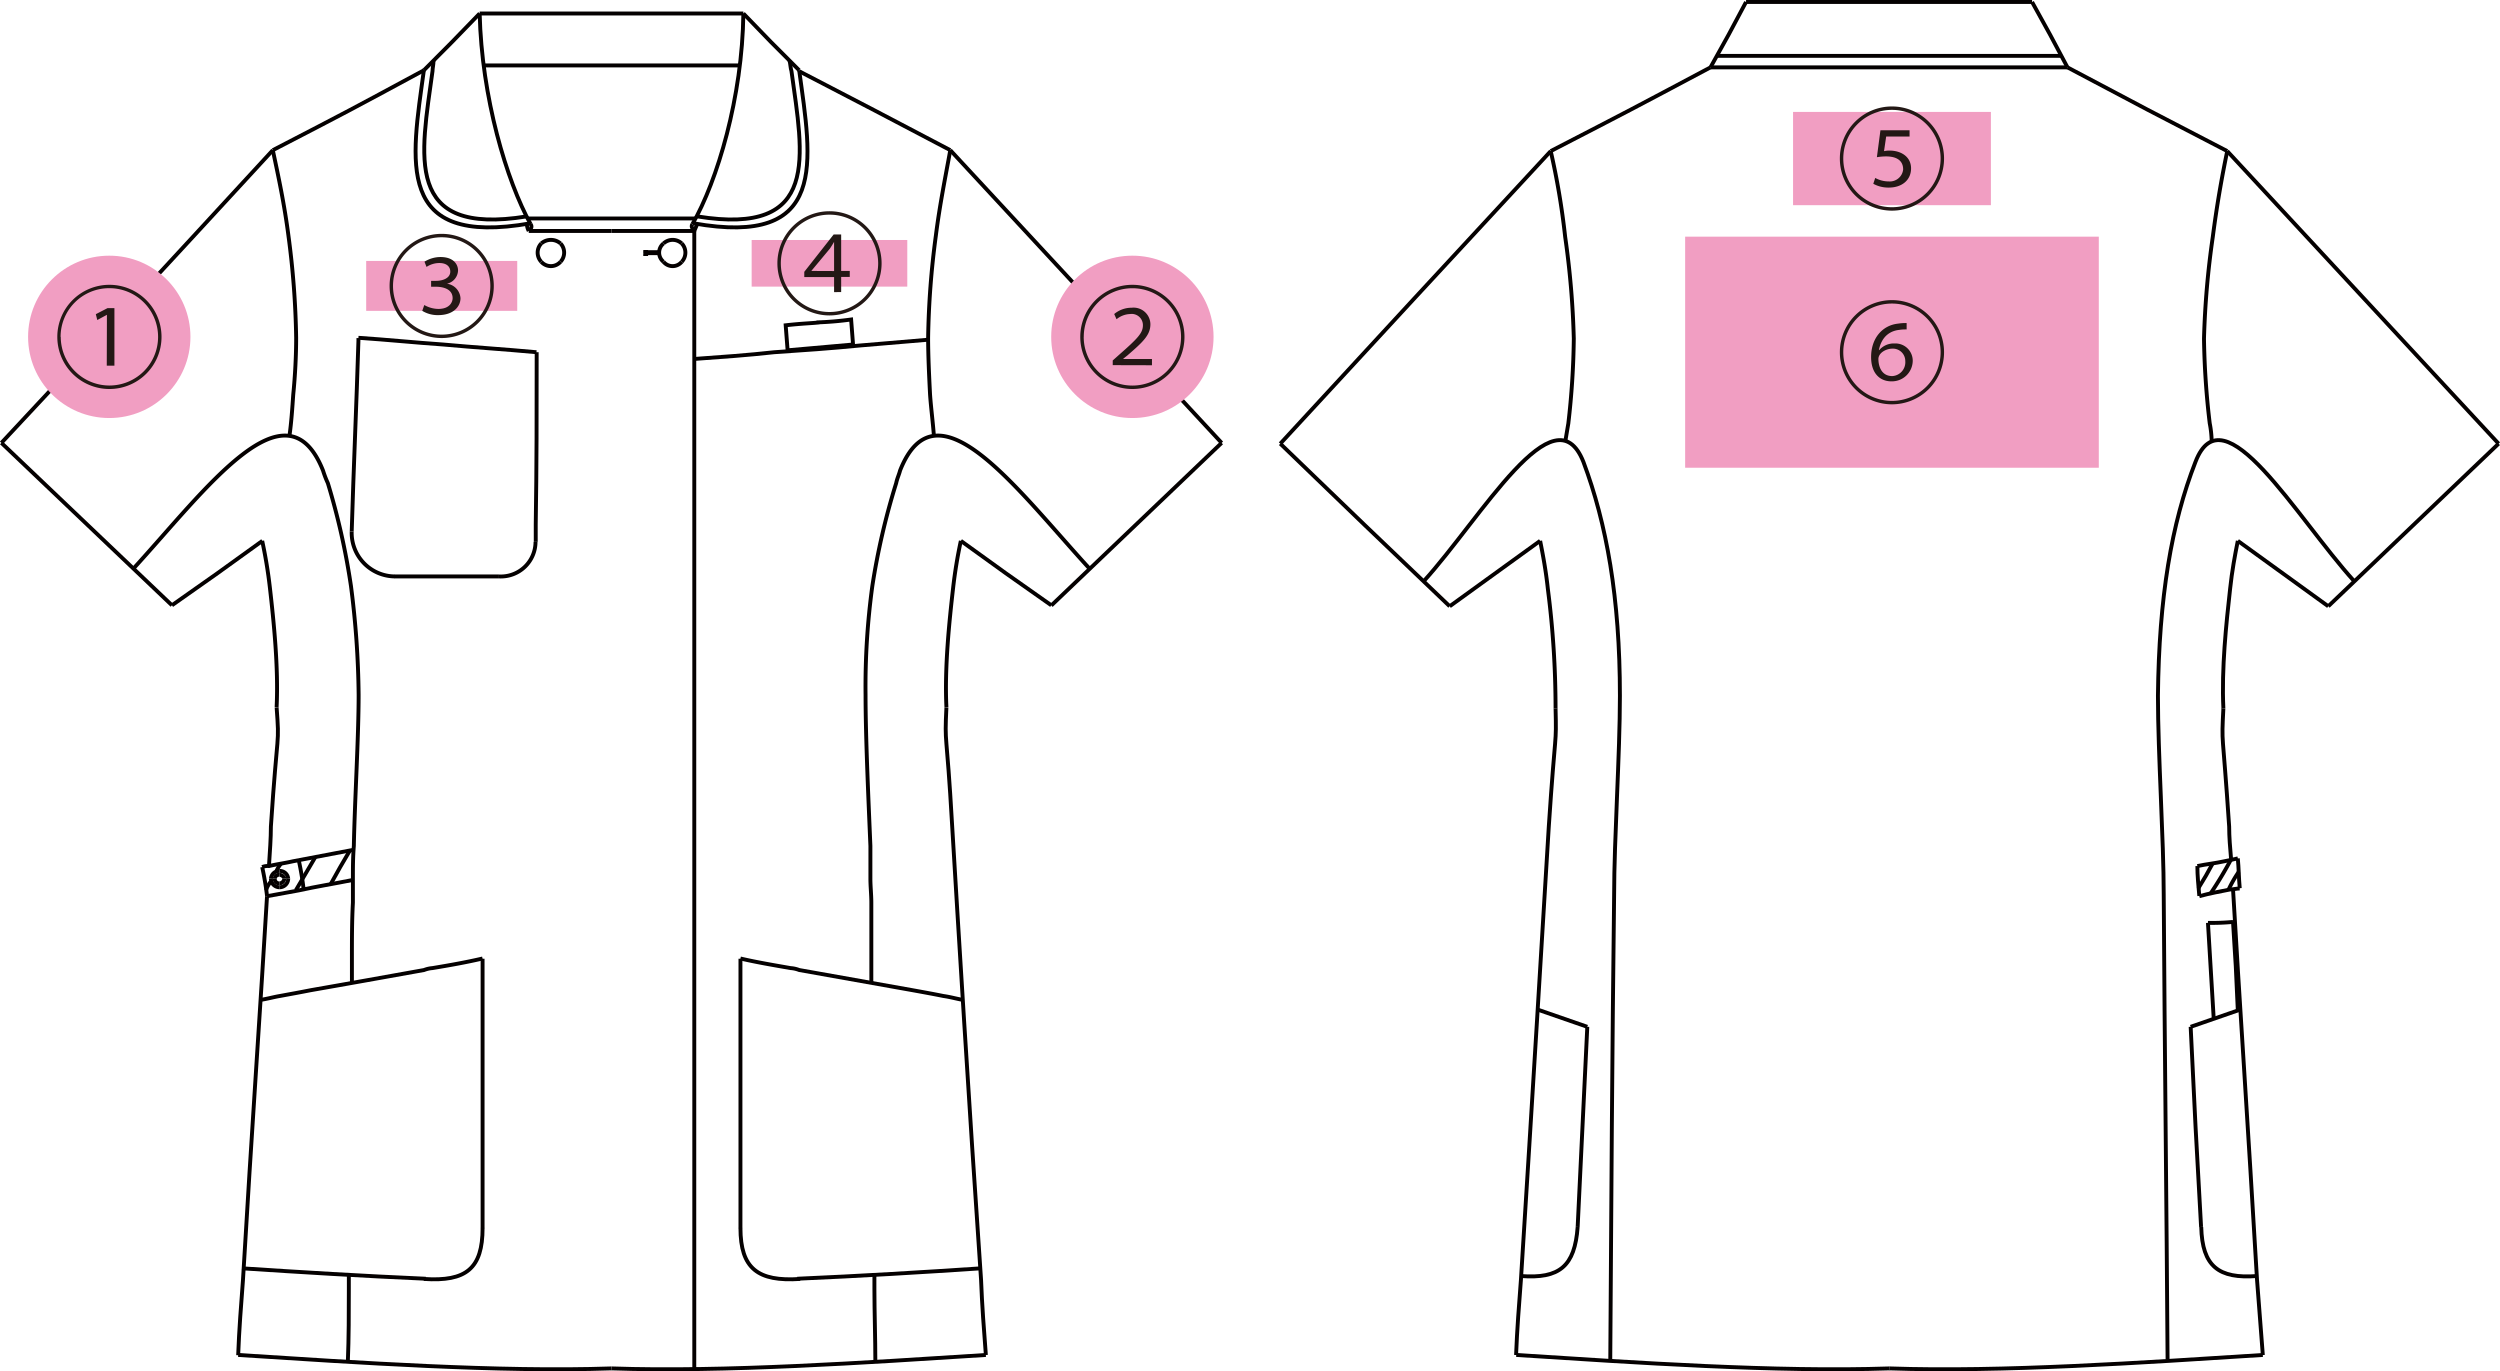 <svg xmlns="http://www.w3.org/2000/svg" viewBox="0 0 479.81 263.18"><defs><style>.cls-1,.cls-2{fill:none;stroke:#040000;stroke-width:0.75px;}.cls-1{stroke-linejoin:bevel;}.cls-2{stroke-miterlimit:10;}.cls-3{fill:#f19ec2;}.cls-4{fill:#231815;}</style></defs><title>14</title><g id="レイヤー_2" data-name="レイヤー 2"><g id="レイヤー_1-2" data-name="レイヤー 1"><path class="cls-1" d="M52.36,28.82C26.5,56.89,26.5,56.89.27,85"/><path class="cls-1" d="M.27,85,33,116.17"/><path class="cls-1" d="M182.38,28.82,234.46,85"/><path class="cls-1" d="M52.36,28.82C67,21.24,67,21.24,81.35,13.49"/><path class="cls-1" d="M201.77,116.17c-8.68-6.09-8.68-6.09-17.36-12.37"/><path class="cls-1" d="M126.42,48.58h-2.59"/><path class="cls-1" d="M126.42,48.39h-2.59"/><path class="cls-1" d="M126.42,48.58h-2.59"/><path class="cls-1" d="M117.37,44.33H101.48"/><path class="cls-1" d="M117.37,44.33h15.88"/><path class="cls-1" d="M123.83,48.58V48"/><path class="cls-1" d="M123.83,48.58v.55"/><path class="cls-1" d="M133.43,41.93H101.3"/><path class="cls-1" d="M141.93,12.56H92.8"/><path class="cls-1" d="M92.06,2.59c-5.35,5.54-5.35,5.54-10.71,10.9"/><path class="cls-1" d="M92.06,2.59h50.61"/><path class="cls-1" d="M124,48.58v.55"/><path class="cls-1" d="M124,48.58V48"/><path class="cls-1" d="M124,48.58v.55"/><path class="cls-1" d="M124,48.58V48"/><path class="cls-1" d="M182.38,28.82c-14.41-7.58-14.41-7.58-29-15.15"/><path class="cls-1" d="M33,116.17c8.68-6.09,8.68-6.09,17.36-12.37"/><path class="cls-1" d="M234.46,85l-32.69,31.21"/><path class="cls-1" d="M142.67,2.59C148,8.13,148,8.13,153.38,13.49"/><path class="cls-1" d="M92.62,184v51.71"/><path class="cls-1" d="M142.11,184v51.71"/><path class="cls-1" d="M95.76,110.63h-20"/><path class="cls-1" d="M60.48,164.56l-3.69,6.28"/><path class="cls-1" d="M67.13,163.27c-1.85,3.14-1.85,3.14-3.69,6.46"/><path class="cls-1" d="M133.25,44.33V262.82"/><path class="cls-1" d="M57.34,165.12a56.17,56.17,0,0,1,.93,5.54"/><path class="cls-1" d="M50.32,166.41a56.17,56.17,0,0,1,.93,5.54"/><path class="cls-1" d="M54,165.67a6.35,6.35,0,0,0-.93,1.48"/><path class="cls-1" d="M52,169.18a4.8,4.8,0,0,0-.93,1.66"/><path class="cls-1" d="M50,191.9c1.29-.19,2.58-.56,3.69-.74,2-.37,4.06-.74,5.91-1.11,7.39-1.29,14.59-2.59,21.79-3.88A5.59,5.59,0,0,1,83,185.8c3.33-.55,6.47-1.11,9.61-1.84"/><path class="cls-1" d="M130.85,50.24a2.57,2.57,0,0,0,0-3.51"/><path class="cls-1" d="M130.85,46.73a2.57,2.57,0,0,0-3.51,0"/><path class="cls-1" d="M127.34,46.73a2.26,2.26,0,0,0,0,3.51"/><path class="cls-1" d="M101.48,44.33a3.5,3.5,0,0,1-.37-1.29"/><path class="cls-1" d="M45.71,260.05c22.9,1.47,50.05,3.32,71.66,2.58"/><path class="cls-1" d="M127.34,50.24a2.26,2.26,0,0,0,3.51,0"/><path class="cls-1" d="M181.64,135.75c-.37,7.76,0,3.33,1.11,22.9,1.1,18.29,3.14,52.08,5.54,87,.18,4.8.55,9.6.92,14.41"/><path class="cls-1" d="M189.21,260.05c-23.09,1.47-50.24,3.32-71.84,2.58"/><path class="cls-1" d="M101.48,44.33c.37-.37.74-.74.37-1.29"/><path class="cls-1" d="M92.06,2.59c.37,16.07,5.18,32.14,9.79,40.45"/><path class="cls-1" d="M133.25,44.33c.18-.37.37-.92.55-1.29"/><path class="cls-1" d="M142.67,2.59c-.19,16.07-5,32.14-9.79,40.45"/><path class="cls-1" d="M133.25,44.33c-.19-.37-.74-.74-.37-1.29"/><path class="cls-1" d="M107.58,50.24a2.47,2.47,0,0,1-3.7,0"/><path class="cls-1" d="M103.88,50.24a2.57,2.57,0,0,1,0-3.51"/><path class="cls-1" d="M103.88,46.73a2.82,2.82,0,0,1,3.7,0"/><path class="cls-1" d="M107.58,46.73a2.57,2.57,0,0,1,0,3.51"/><path class="cls-1" d="M81.35,245.46c8.13.55,11.27-2,11.27-9.79"/><path class="cls-1" d="M46.45,243.42c11.26.74,23.27,1.48,35.27,2"/><path class="cls-1" d="M66.76,261.34c.19-4.62.19-9.42.19-14v-2.58"/><path class="cls-1" d="M168,261.34c0-4.62-.18-9.42-.18-14v-2.58"/><path class="cls-1" d="M153.57,245.46c-8.13.55-11.46-2-11.46-9.79"/><path class="cls-1" d="M188.29,243.42c-11.08.74-23.27,1.48-35.28,2"/><path class="cls-1" d="M184.78,191.9c-1.11-.19-2.4-.56-3.7-.74-1.84-.37-3.87-.74-5.91-1.11l-21.79-3.88a5.52,5.52,0,0,0-1.66-.37c-3.14-.55-6.47-1.11-9.61-1.84"/><path class="cls-1" d="M50.32,103.8a91.57,91.57,0,0,1,1.48,9c.74,6.46,1.66,15.33,1.29,22.9"/><path class="cls-1" d="M52.36,28.82c1.1,5.17,2.21,10.34,3,16.43a165,165,0,0,1,1.48,19.58c0,3.33-.19,7.2-.56,10.9-.18,2.58-.36,5.35-.73,7.94"/><path class="cls-1" d="M81.35,13.49c-2.4,17.54-5.72,34,20.5,29.36"/><path class="cls-1" d="M153.38,13.49c2.4,17.54,5.73,34-20.32,29.36"/><path class="cls-1" d="M67.5,102c.37-12.37.92-24.38,1.29-36.56v-.56"/><path class="cls-1" d="M68.79,64.83c5.54.37,10.9.92,16.26,1.29,6.09.56,12,.93,17.91,1.48"/><path class="cls-1" d="M103,67.6c0,11.08,0,22-.18,33.06V104"/><path class="cls-1" d="M102.78,104a6.66,6.66,0,0,1-6.84,6.64h-.18"/><path class="cls-1" d="M75.81,110.63A8.36,8.36,0,0,1,67.5,102"/><path class="cls-1" d="M178.13,65.2c-4.43.37-8.87.74-13.11,1.11-5.54.55-10.9.92-16.44,1.29-5,.56-10.16.92-15.33,1.29"/><path class="cls-1" d="M182.38,28.82c-.93,5.17-2,10.34-2.77,16.43a165,165,0,0,0-1.48,19.58c0,3.33.18,7.2.37,10.9.18,2.58.55,5.35.74,7.94"/><path class="cls-1" d="M184.41,103.8a91.57,91.57,0,0,0-1.48,9c-.74,6.46-1.66,15.33-1.29,22.9"/><path class="cls-1" d="M51.25,172l6.09-1.11c3.33-.74,6.84-1.29,10.35-2"/><path class="cls-1" d="M50.32,166.41a2.69,2.69,0,0,1,1.3-.19c1.47-.36,3-.55,4.61-.92l11.64-2.21"/><path class="cls-1" d="M151.53,11.64c.19.74.19,1.48.37,2,2.22,16.26,5.73,31.77-18.1,27.89"/><path class="cls-1" d="M83.2,11.64c0,.74-.19,1.48-.19,2-2.21,16.26-5.72,31.77,18.1,27.89"/><path class="cls-1" d="M25.58,109.16C39.61,93.83,54.94,72.59,62,90.32a19.42,19.42,0,0,0,.92,2.4,136,136,0,0,1,4.44,19.76,173,173,0,0,1,1.47,20.87c0,8.13-.74,20.13-.92,29-.18,2.21-.18,4.24-.18,6.28v4.61c-.19,3.51-.19,7.21-.19,10.9v4.62"/><path class="cls-1" d="M167.23,188.76V173.24c0-1.47-.18-3.14-.18-4.61v-6.28c-.37-8.87-.93-20.87-.93-29a142.68,142.68,0,0,1,1.3-20.87A135.35,135.35,0,0,1,172,92.72c.19-.92.56-1.66.74-2.4,7-17.73,22.35,3.51,36.39,18.84"/><path class="cls-1" d="M53.09,135.75c.56,7.76.19,3.33-1.1,22.9,0,2.22-.19,4.8-.37,7.57"/><path class="cls-1" d="M51.25,172c-1.11,19-3,46-4.62,73.69-.37,4.8-.74,9.6-.92,14.41"/><path class="cls-1" d="M54.57,168.63c0-.37-.55-.74-.92-.74"/><path class="cls-1" d="M53.65,167.89a.84.84,0,0,0-.92.74"/><path class="cls-1" d="M52.73,168.63a.87.87,0,0,0,.92.92"/><path class="cls-1" d="M53.65,169.55a1,1,0,0,0,.92-.92"/><path class="cls-1" d="M53.65,170.29a1.66,1.66,0,0,0,1.66-1.66"/><path class="cls-1" d="M55.31,168.63a1.63,1.63,0,0,0-1.66-1.48"/><path class="cls-1" d="M53.65,167.15A1.63,1.63,0,0,0,52,168.63"/><path class="cls-1" d="M52,168.63a1.66,1.66,0,0,0,1.66,1.66"/><path class="cls-2" d="M156.7,61.88a62.24,62.24,0,0,0,6.65-.56l.37,4.8-12.56,1.11-.37-4.8c3.33-.37,4.81-.37,6.47-.55"/><path class="cls-1" d="M297.62,29C313,21.06,313,21.06,328.28,12.93"/><path class="cls-1" d="M446.85,116.36,429.49,103.8"/><path class="cls-1" d="M396.8,12.93H328.28"/><path class="cls-1" d="M245.72,85.15c16.26,15.7,16.26,15.7,32.51,31.21"/><path class="cls-1" d="M427.46,29c-15.33-7.94-15.33-7.94-30.66-16.07"/><path class="cls-1" d="M328.28,12.93c3.51-6.28,3.51-6.28,6.83-12.55"/><path class="cls-1" d="M297.62,29c-26,28.07-26,28.07-51.9,56.15"/><path class="cls-1" d="M278.23,116.36l17.36-12.56"/><path class="cls-1" d="M335.11.38H390"/><path class="cls-1" d="M396.8,12.93C393.48,6.65,393.48,6.65,390,.38"/><path class="cls-1" d="M479.54,85.15l-32.69,31.21"/><path class="cls-1" d="M427.46,29l52.08,56.15"/><path class="cls-1" d="M424.87,195.59c-.55-9.23-.55-9.23-1.11-18.47"/><path class="cls-1" d="M423.76,177.12a43.06,43.06,0,0,0,4.81-.18"/><path class="cls-1" d="M428.57,176.94c.55,8.49.55,8.49.92,17"/><path class="cls-1" d="M395.51,10.72H329.57"/><path class="cls-1" d="M420.44,197.07l9.6-3.33"/><path class="cls-1" d="M420.44,197.07c.92,19.21.92,19.21,2,38.41"/><path class="cls-1" d="M304.64,197.07l-9.6-3.33"/><path class="cls-1" d="M304.64,197.07c-.92,19.21-.92,19.21-1.85,38.41"/><path class="cls-1" d="M424.69,165.67c-1.3,2.4-1.3,2.4-2.77,4.8"/><path class="cls-1" d="M429.67,167.33a23.64,23.64,0,0,0-2,3.51"/><path class="cls-1" d="M428.2,164.93a75.3,75.3,0,0,1-3.88,6.47"/><path class="cls-1" d="M434.29,260.05c-23.08,1.47-50.05,3.32-71.66,2.58"/><path class="cls-1" d="M291,260.05c22.9,1.47,49.87,3.32,71.66,2.58"/><path class="cls-1" d="M298.55,135.94c.18,7.57,0,3.14-1.3,22.71-1.11,18.29-3.14,52.08-5.35,87-.37,4.8-.74,9.6-.93,14.41"/><path class="cls-1" d="M433.18,244.9c-7.38.56-10.52-1.84-10.71-9.42"/><path class="cls-1" d="M291.9,244.9c7.38.56,10.34-1.84,10.89-9.42"/><path class="cls-1" d="M297.62,29a144,144,0,0,1,2.77,16.44A167.39,167.39,0,0,1,302.05,65,154.19,154.19,0,0,1,301,81.27c-.19,1.11-.37,2.21-.56,3.32"/><path class="cls-1" d="M295.59,103.8c.55,2.77,1.11,5.73,1.48,9.23a179.67,179.67,0,0,1,1.48,22.91"/><path class="cls-1" d="M427.46,29c-1.11,5.36-2,10.53-2.77,16.44A167.39,167.39,0,0,0,423,65a154.19,154.19,0,0,0,1.1,16.25,19.73,19.73,0,0,1,.37,3.32"/><path class="cls-1" d="M429.49,103.8c-.55,2.77-1.11,5.73-1.48,9.23-.74,6.65-1.66,15.33-1.29,22.91"/><path class="cls-1" d="M273.24,111.56c11.08-12.19,25.12-36.94,30.66-22.9,4.43,11.82,7,26,7,44.88,0,11.26-1.11,27.51-1.11,38.23-.37,29.73-.55,59.47-.74,89.2"/><path class="cls-1" d="M451.84,111.56c-11.08-12.19-25.12-36.94-30.48-22.9-4.61,11.82-7,26-7.2,44.88,0,11.26,1.11,27.51,1.11,38.23.18,29.73.55,59.47.74,89.2"/><path class="cls-1" d="M429.49,164.75c.18,1.84.18,3.69.37,5.72"/><path class="cls-1" d="M422.1,172c2-.55,4.06-.92,5.91-1.29.56,0,1.29-.19,1.85-.19"/><path class="cls-1" d="M421.73,166.22c1.66-.36,3.51-.55,5.17-.92.93-.18,1.67-.37,2.59-.55"/><path class="cls-1" d="M426.72,135.94c-.37,7.57-.19,3.14,1.11,22.71,0,2,.18,4.07.37,6.28"/><path class="cls-1" d="M428.57,170.66c1.1,19.21,2.95,46.54,4.61,75l1.11,14.41"/><path class="cls-1" d="M421.73,166.22c0,1.85.19,3.7.37,5.73"/><rect class="cls-3" x="70.28" y="50.08" width="28.99" height="9.58"/><path class="cls-4" d="M84.77,64.88a10,10,0,1,1,10-10A10,10,0,0,1,84.77,64.88Zm-9.34-10a9.34,9.34,0,1,0,9.34-9.34A9.33,9.33,0,0,0,75.43,54.87Zm6,3.66a5.58,5.58,0,0,0,2.69.75c2.3,0,2.75-1.44,2.75-2.06,0-1.77-1.85-2.2-3.22-2.2h-.91V53.9h.95c1.29,0,2.73-.51,2.73-1.78,0-.76-.49-1.64-2.13-1.64a4.52,4.52,0,0,0-2.43.75l-.39-1a5.77,5.77,0,0,1,3.08-.9c2.45,0,3.36,1.37,3.36,2.6a2.7,2.7,0,0,1-2.13,2.52v0a3,3,0,0,1,2.6,2.78c0,1.57-1.33,3.25-4.28,3.25a5.65,5.65,0,0,1-3.06-.82Z"/><rect class="cls-3" x="144.26" y="46.06" width="29.87" height="8.95"/><path class="cls-4" d="M159.2,60.54a10,10,0,1,1,10-10A10,10,0,0,1,159.2,60.54Zm-9.34-10a9.34,9.34,0,1,0,9.34-9.34A9.33,9.33,0,0,0,149.86,50.53Zm10.22,5.53v-2.9h-5.72v-1L160,45h1.44v7h1.65v1.15h-1.65v2.9Zm0-4.05V47.77c0-.38,0-1,0-1.35l0,0c-.26.45-.54.9-.8,1.29L155.71,52v0Z"/><circle class="cls-3" cx="20.97" cy="64.65" r="15.58"/><path class="cls-4" d="M21,74.66a10,10,0,1,1,10-10A10,10,0,0,1,21,74.66Zm-9.34-10A9.34,9.34,0,1,0,21,55.31,9.33,9.33,0,0,0,11.63,64.65Zm8.86-4.24h0l-1.85,1-.28-1.12,2.24-1.16h1.33V70.18H20.49Z"/><circle class="cls-3" cx="217.33" cy="64.65" r="15.58"/><path class="cls-4" d="M217.33,74.66a10,10,0,1,1,10-10A10,10,0,0,1,217.33,74.66Zm-9.34-10a9.34,9.34,0,1,0,9.34-9.34A9.33,9.33,0,0,0,208,64.65Zm5.57,5.42v-.9l1.21-1.08c3.55-3.12,4.56-4.17,4.58-5.62a2.15,2.15,0,0,0-2.45-2.21,4.35,4.35,0,0,0-2.61,1l-.45-1a5.2,5.2,0,0,1,3.36-1.21,3.23,3.23,0,0,1,3.59,3.17c0,2.11-1.48,3.44-4.43,6l-.78.62v.05h5.51v1.2Z"/><rect class="cls-3" x="323.42" y="45.42" width="79.39" height="44.35"/><path class="cls-4" d="M363.11,77.6a10,10,0,1,1,10-10A10,10,0,0,1,363.11,77.6Zm-9.34-10a9.34,9.34,0,1,0,9.34-9.34A9.34,9.34,0,0,0,353.77,67.6Zm12.16-4.37a2.55,2.55,0,0,0-.39,0,6.47,6.47,0,0,0-1,.08c-1.5.15-3.35,1-3.94,3.88l.07,0a3.69,3.69,0,0,1,2.95-1.27,3.32,3.32,0,0,1,3.48,3.38A4,4,0,0,1,363,73.19c-2.17,0-3.89-1.5-3.89-4.67,0-3.59,2.15-6.09,5.19-6.41a9.46,9.46,0,0,1,1.63-.11Zm-.26,6.07a2.38,2.38,0,0,0-2.43-2.39c-1.31,0-2.73.84-2.73,2s.45,3.27,2.67,3.27A2.66,2.66,0,0,0,365.67,69.3Z"/><rect class="cls-3" x="344.13" y="21.48" width="37.97" height="17.9"/><path class="cls-4" d="M363.11,40.43a10,10,0,1,1,10-10A10,10,0,0,1,363.11,40.43Zm-9.34-10a9.34,9.34,0,1,0,9.34-9.34A9.34,9.34,0,0,0,353.77,30.43Zm12.72-4.22H362l-.41,2.8a4.79,4.79,0,0,1,1.08-.11c2.15,0,4.11,1.16,4.11,3.42S365,36,362.53,36a5.94,5.94,0,0,1-3-.73l.37-1.12a5.33,5.33,0,0,0,2.6.67,2.57,2.57,0,0,0,2.76-2.3c0-1.45-.91-2.5-3.3-2.5a11.16,11.16,0,0,0-1.74.15L360.9,25h5.59Z"/></g></g></svg>
